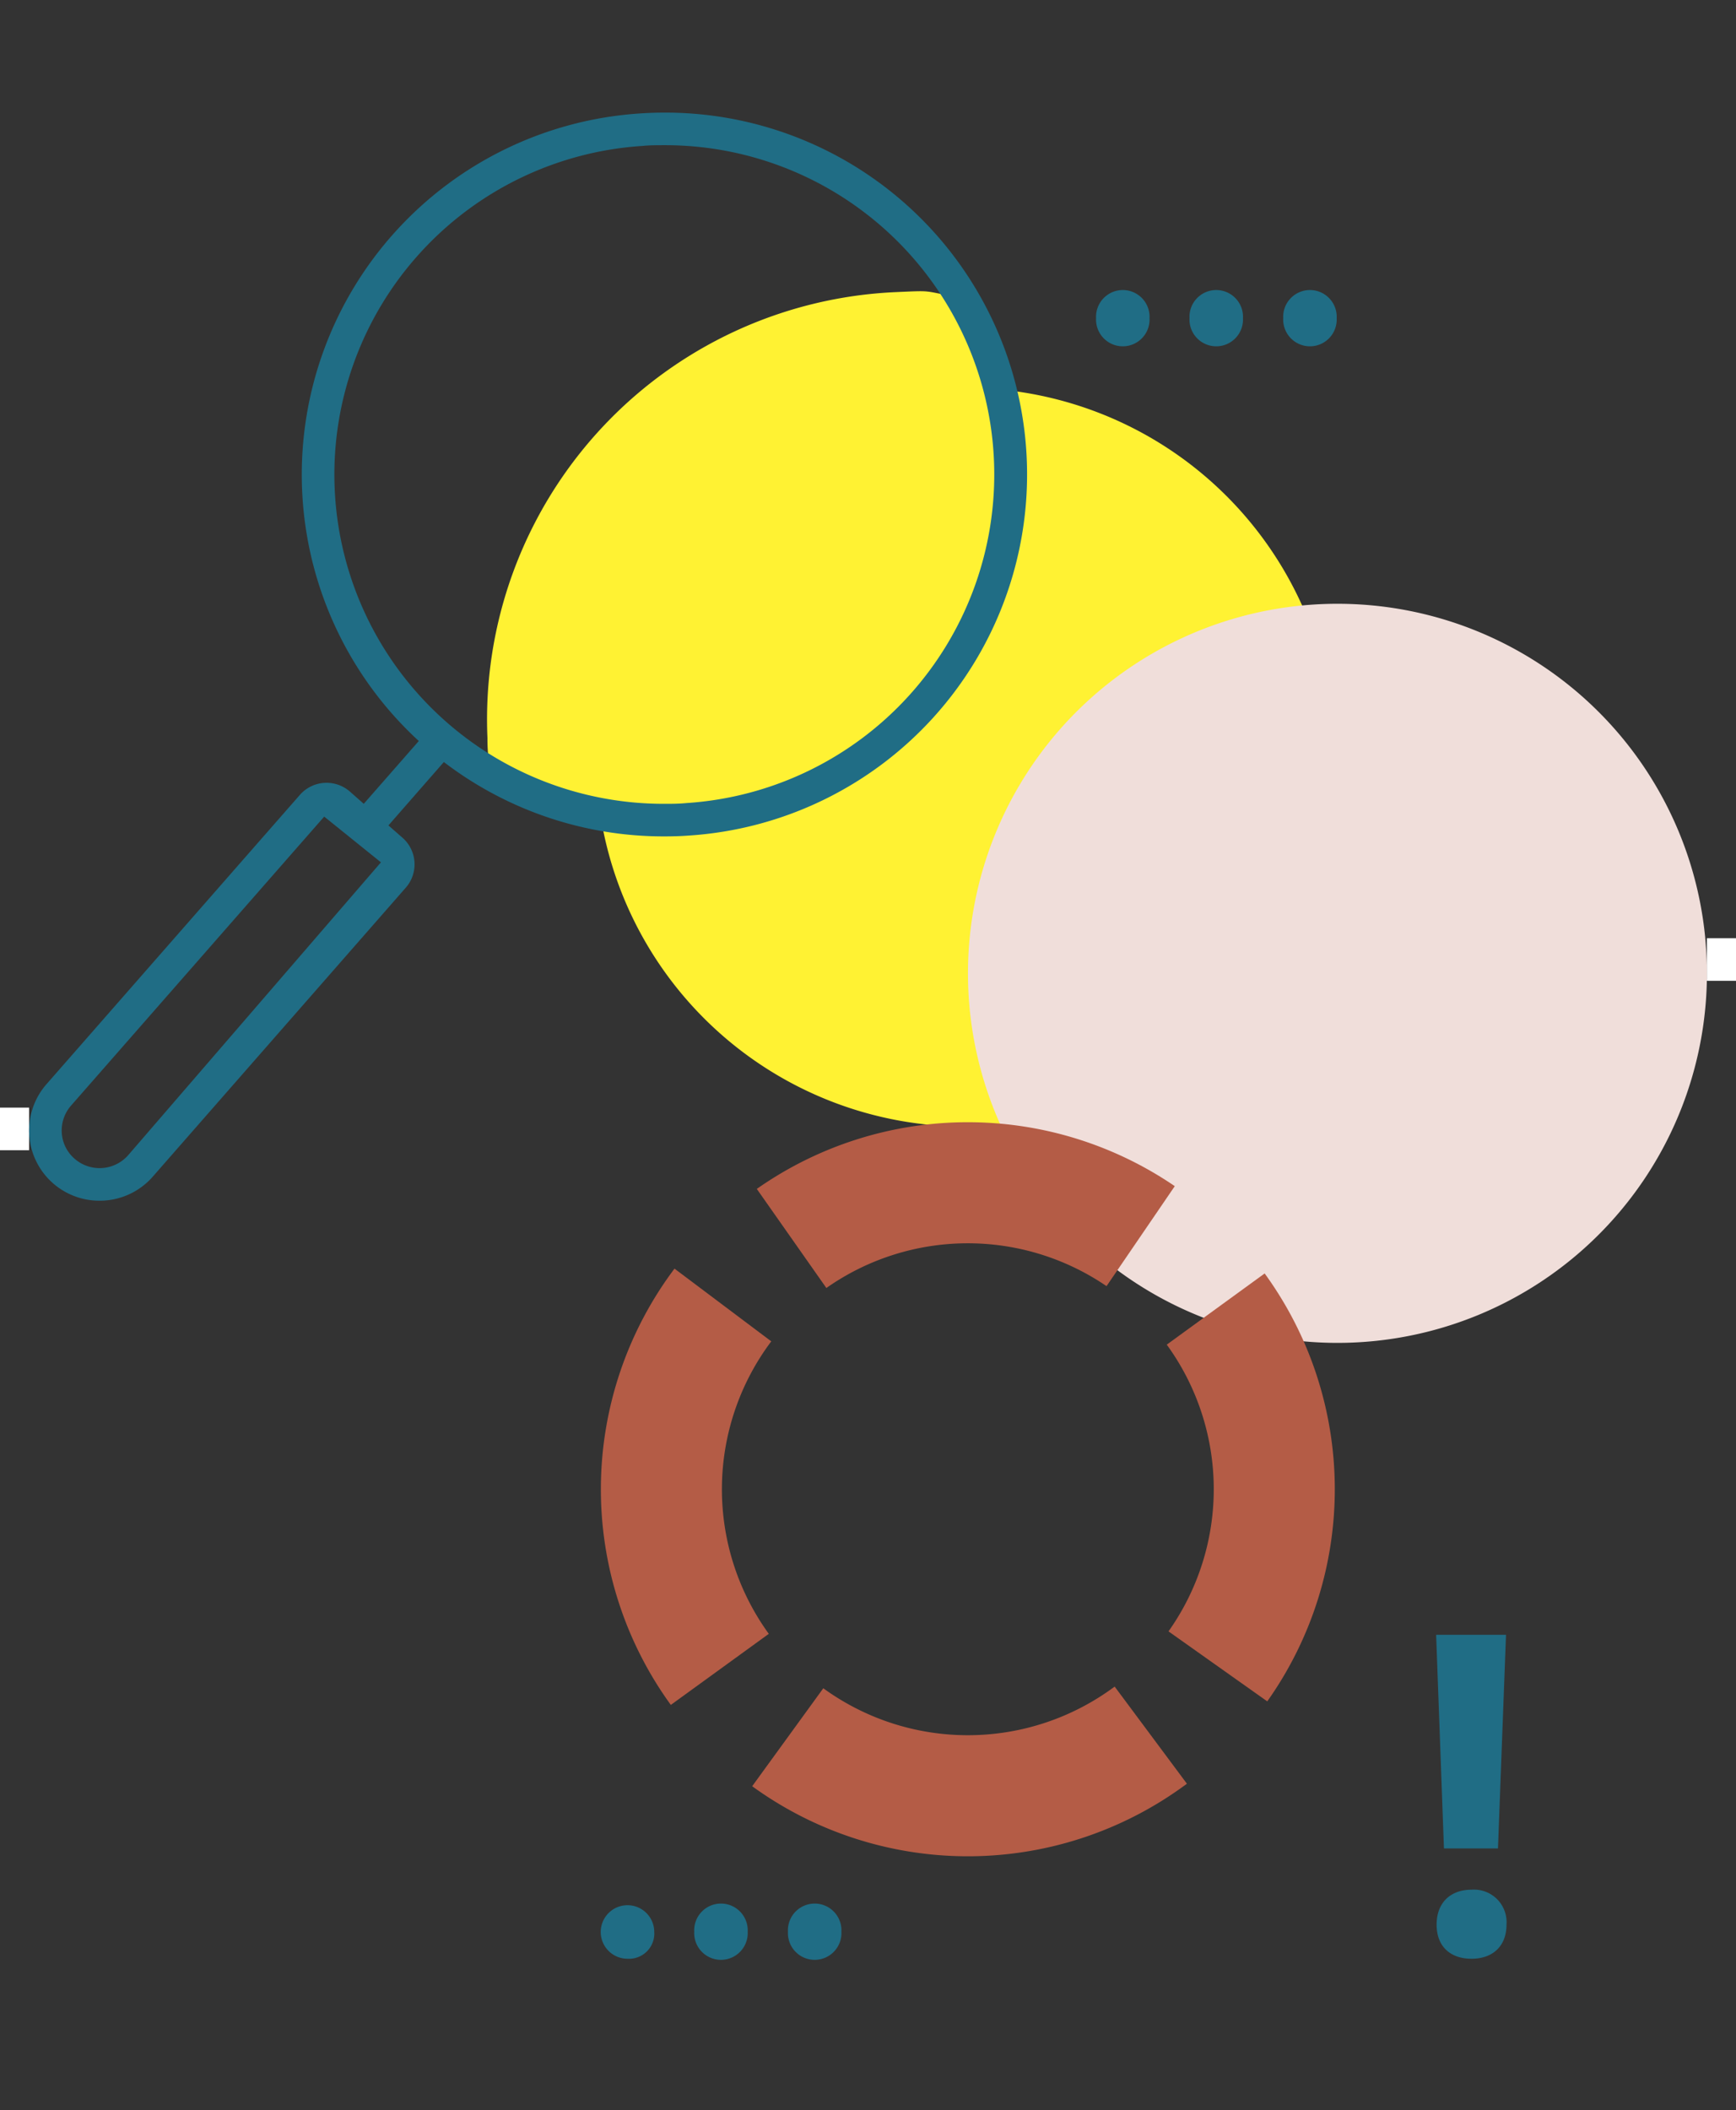 <svg xmlns="http://www.w3.org/2000/svg" xmlns:xlink="http://www.w3.org/1999/xlink" viewBox="0 0 248.41 301.89"><rect x="0" y="0" width="248.41" height="301.89" fill="#333333" stroke="none"/><defs><style>.cls-1,.cls-11{fill:none;}.cls-2{isolation:isolate;}.cls-3{clip-path:url(#clip-path);}.cls-4{fill:#fff;}.cls-5{fill:#fff233;}.cls-6{fill:#206d85;}.cls-10,.cls-7{mix-blend-mode:multiply;}.cls-8{clip-path:url(#clip-path-3);}.cls-9{fill:#f0deda;}.cls-10{opacity:0.2;}.cls-11{stroke:#b45c46;stroke-width:17.32px;}</style><clipPath id="clip-path"><rect class="cls-1" y="16.11" width="248.41" height="301.99"/></clipPath><clipPath id="clip-path-3"><rect class="cls-1" x="129.53" y="79.38" width="123.73" height="113.73"/></clipPath></defs><g class="cls-2"><g id="Ebene_1" data-name="Ebene 1"><g class="cls-3"><rect class="cls-4" y="158.46" width="4.16" height="6.1"/><rect class="cls-4" x="244.25" y="134.22" width="4.16" height="6.1"/><g class="cls-3"><path class="cls-5" d="M135.57,98.21C113,126,72.31,120,70.05,109.59a24.2,24.2,0,0,1-.3-4,61.18,61.18,0,0,1,58.46-63.8c5.37-.24,3.73-.21,8.78.73,9.24,1.71,11.36,40-1.42,55.7"/><path class="cls-6" d="M215.57,275.35a4.66,4.66,0,0,0-5-5c-3,0-5,1.84-5,5s2,4.88,5,4.88,5-1.78,5-4.88m-.07-41.47h-10l1.12,30.57h7.73Z"/><path class="cls-5" d="M191,108.36a52.87,52.87,0,0,1-105.11,8.08c-.2-1.32,28.15,4.2,47-15.68,17.72-18.71,10.27-45,11.24-44.93A52.87,52.87,0,0,1,191,108.36"/><g class="cls-7"><g class="cls-8"><path class="cls-9" d="M244.25,139.25a52.87,52.87,0,1,1-52.86-52.87,52.86,52.86,0,0,1,52.86,52.87"/></g></g><path class="cls-6" d="M191.27,45.52a3.83,3.83,0,1,0-7.65,0,3.83,3.83,0,1,0,7.65,0m-13.41,0a3.83,3.83,0,1,0-7.65,0,3.83,3.83,0,1,0,7.65,0m-13.37,0a3.83,3.83,0,1,0-7.65,0,3.83,3.83,0,1,0,7.65,0"/><path class="cls-6" d="M120.4,276.36a3.83,3.83,0,1,0-7.65,0,3.83,3.83,0,1,0,7.65,0m-13.41,0a3.83,3.83,0,1,0-7.65,0,3.83,3.83,0,1,0,7.65,0m-13.37,0a3.83,3.83,0,1,0-3.82,3.87,3.62,3.62,0,0,0,3.82-3.87"/><path class="cls-6" d="M46.39,116.83l8.12,6.54-36.17,41.9a5.44,5.44,0,0,1-7.66.51,5.32,5.32,0,0,1-1.84-3.69,5.41,5.41,0,0,1,1.33-3.92ZM9.15,167.55h0Zm5.1,4.23a10.08,10.08,0,0,0,7.6-3.43L58.06,127a5.06,5.06,0,0,0-.48-7.16l-2-1.75,8.5-9.72a2.34,2.34,0,0,0-3.52-3.08L52.05,115l-2-1.77a5.08,5.08,0,0,0-7.14.49L6.66,155.1a10.05,10.05,0,0,0,7.59,16.68"/><path class="cls-11" d="M103.44,186.7a43.89,43.89,0,0,0-.44,52.13"/><path class="cls-11" d="M112.72,248.54a43.86,43.86,0,0,0,51.95-.3"/><path class="cls-11" d="M174.27,238.4a43.83,43.83,0,0,0-.31-51.12"/><path class="cls-11" d="M163.22,176.85a43.87,43.87,0,0,0-49.95.33"/><path class="cls-6" d="M95.12,16.11a51.77,51.77,0,0,1,3.45,103.43c-1.19.09-2.37.12-3.55.12A51.77,51.77,0,0,1,91.58,16.23q1.78-.12,3.54-.12m0,4.66h0c-1.07,0-2.14,0-3.23.11A47.11,47.11,0,0,0,95,115c1.07,0,2.15,0,3.23-.11a47.11,47.11,0,0,0-3.13-94.12"/></g></g></g></g></svg>